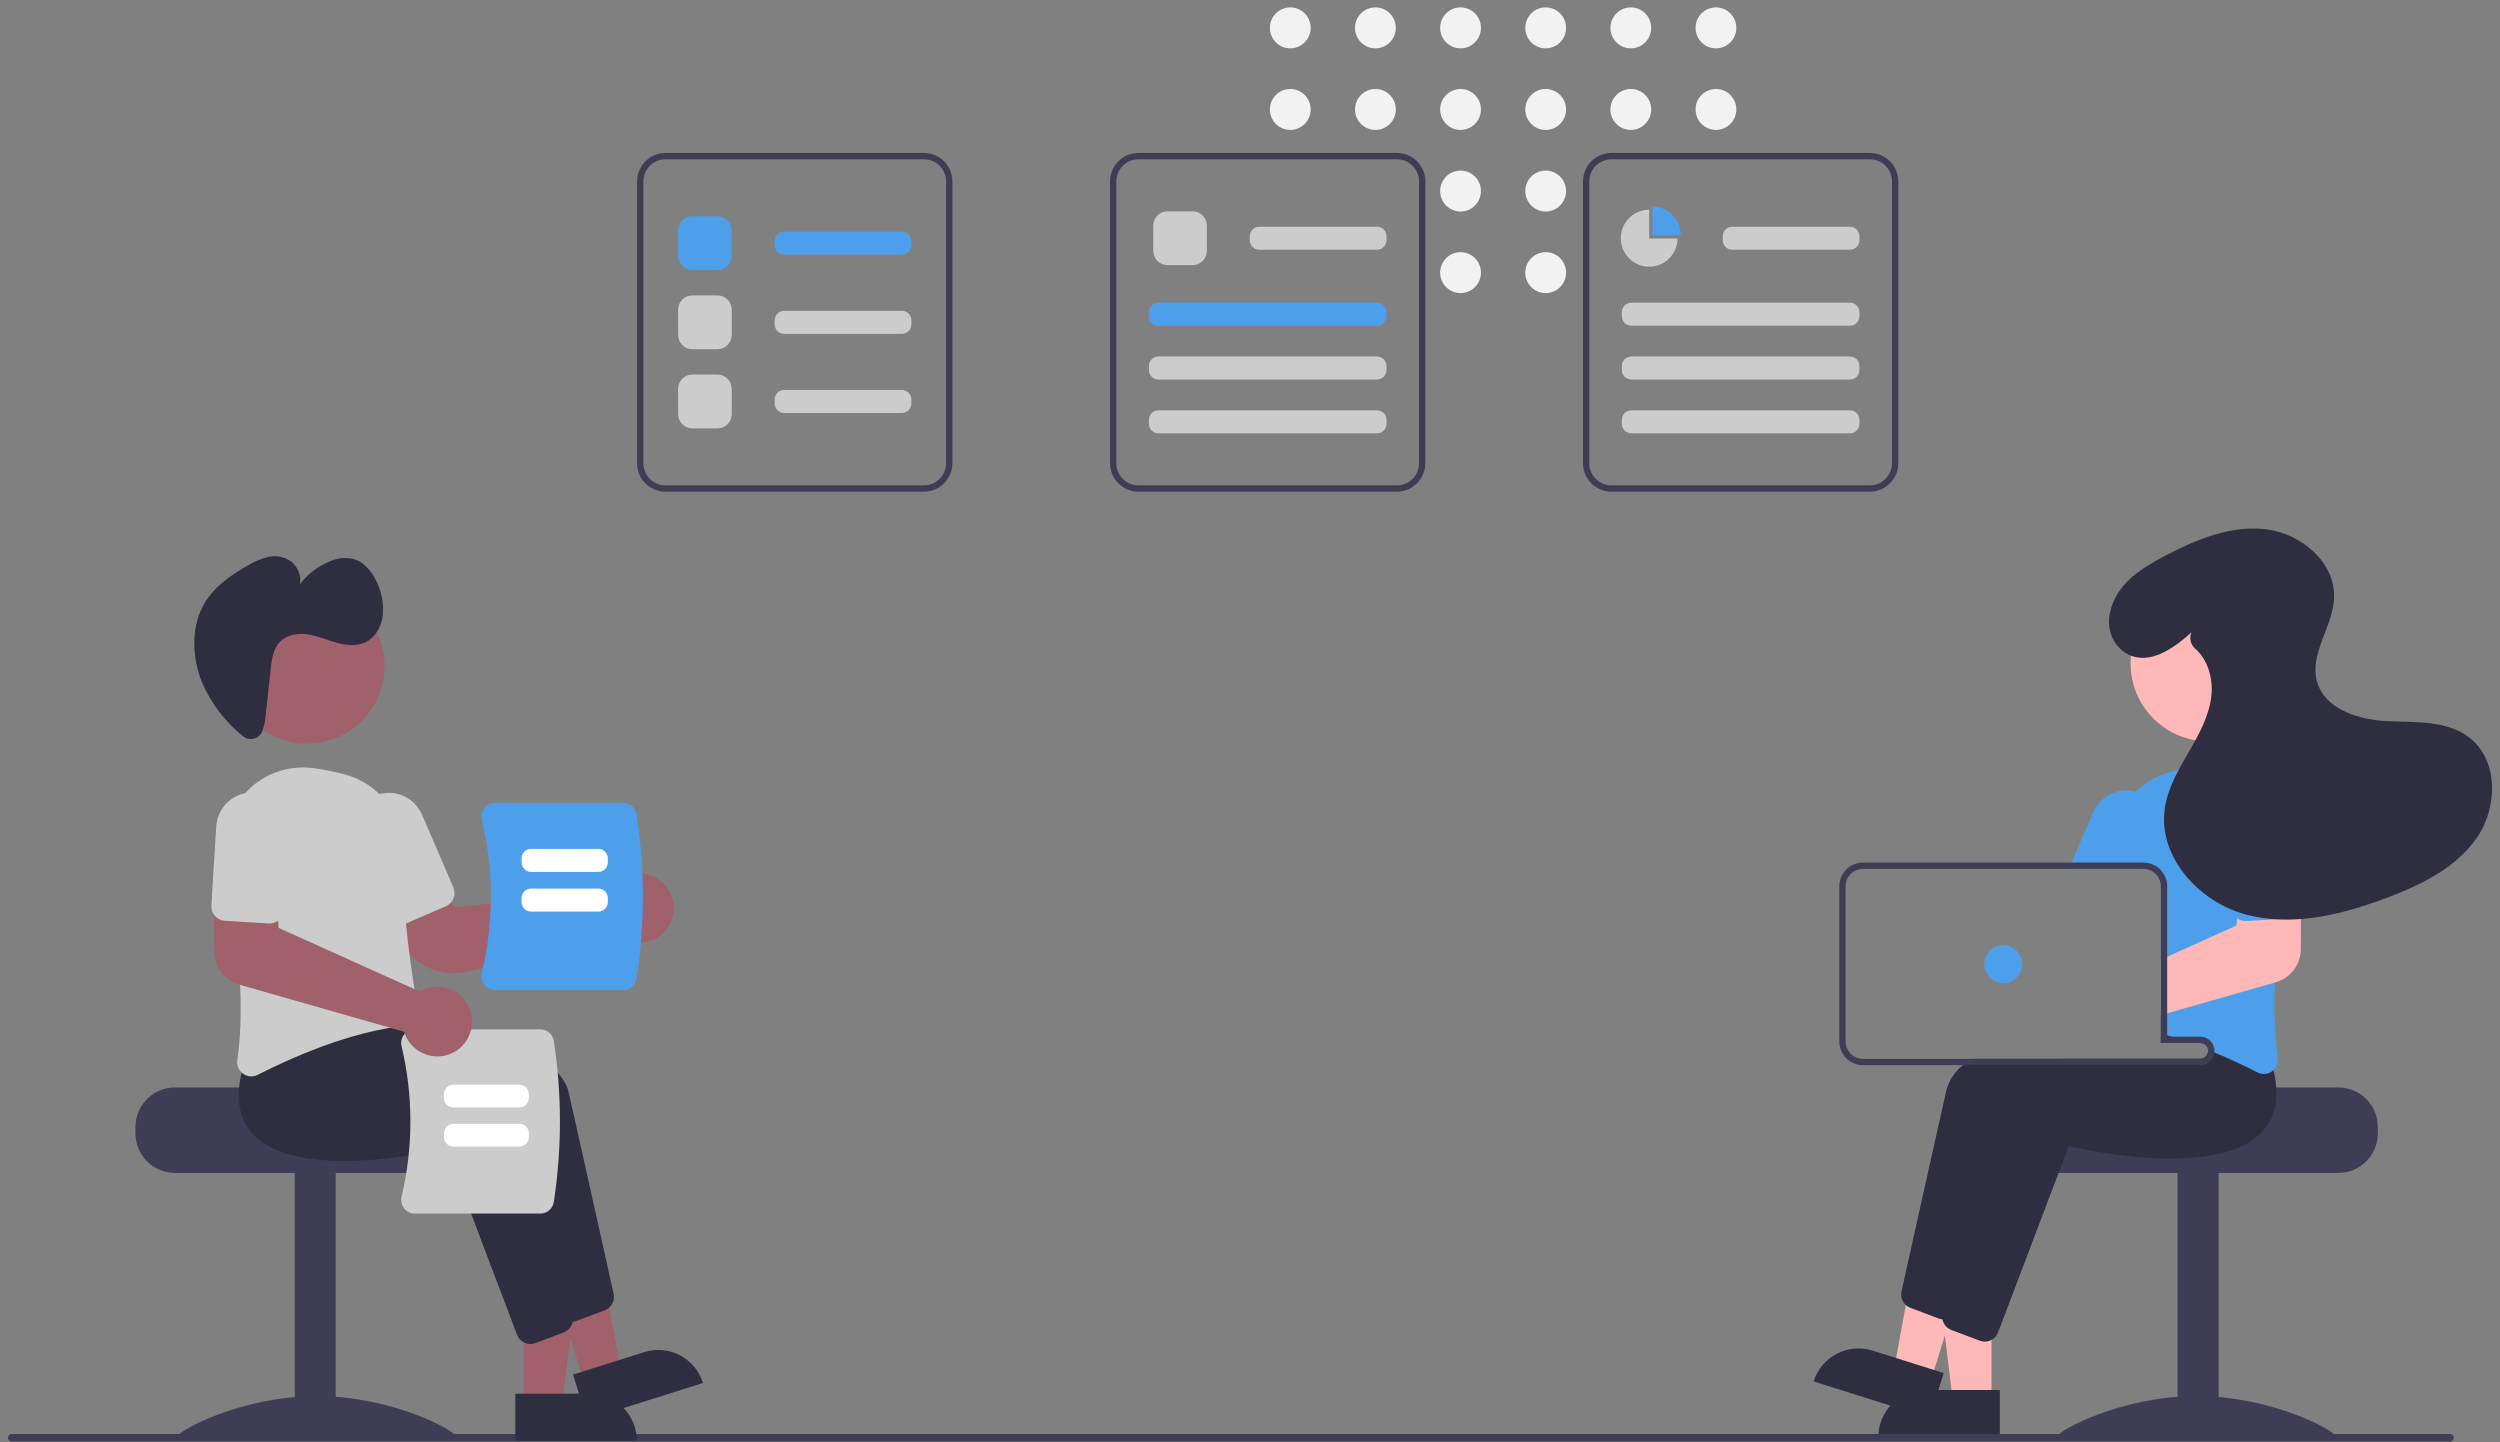 <svg width="338" height="195" xmlns="http://www.w3.org/2000/svg" xmlns:xlink="http://www.w3.org/1999/xlink" xml:space="preserve" overflow="hidden"><rect width="100%" height="100%" fill="#808080" stroke="none"/><defs><clipPath id="clip0"><rect x="11" y="731" width="336" height="194"/></clipPath><clipPath id="clip1"><rect x="11" y="731" width="336" height="194"/></clipPath><clipPath id="clip2"><rect x="11" y="731" width="336" height="194"/></clipPath></defs><g transform="translate(-10 -730)"><g><g clip-path="url(#clip0)"><g clip-path="url(#clip1)"><g clip-path="url(#clip2)"><path d="M176.125 2.757C176.125 4.279 174.891 5.514 173.369 5.514 171.846 5.514 170.612 4.279 170.612 2.757 170.612 1.234 171.846-6.04285e-08 173.369-6.04285e-08 174.891-6.04285e-08 176.125 1.234 176.125 2.757Z" fill="#F2F2F2" fill-rule="nonzero" fill-opacity="1" transform="matrix(1 0 0 1.004 11.078 731)"/><path d="M176.125 13.744C176.125 15.266 174.891 16.5 173.369 16.5 171.846 16.5 170.612 15.266 170.612 13.744 170.612 12.221 171.846 10.987 173.369 10.987 174.891 10.987 176.125 12.221 176.125 13.744Z" fill="#F2F2F2" fill-rule="nonzero" fill-opacity="1" transform="matrix(1 0 0 1.004 11.078 731)"/><path d="M187.635 2.757C187.635 4.279 186.401 5.514 184.878 5.514 183.356 5.514 182.122 4.279 182.122 2.757 182.122 1.234 183.356-6.04285e-08 184.878-6.04285e-08 186.401-6.04285e-08 187.635 1.234 187.635 2.757Z" fill="#F2F2F2" fill-rule="nonzero" fill-opacity="1" transform="matrix(1 0 0 1.004 11.078 731)"/><path d="M187.635 13.744C187.635 15.266 186.401 16.5 184.878 16.5 183.356 16.5 182.122 15.266 182.122 13.744 182.122 12.221 183.356 10.987 184.878 10.987 186.401 10.987 187.635 12.221 187.635 13.744Z" fill="#F2F2F2" fill-rule="nonzero" fill-opacity="1" transform="matrix(1 0 0 1.004 11.078 731)"/><path d="M199.145 2.757C199.145 4.279 197.911 5.514 196.388 5.514 194.866 5.514 193.631 4.279 193.631 2.757 193.631 1.234 194.866-6.04285e-08 196.388-6.04285e-08 197.911-6.04285e-08 199.145 1.234 199.145 2.757Z" fill="#F2F2F2" fill-rule="nonzero" fill-opacity="1" transform="matrix(1 0 0 1.004 11.078 731)"/><path d="M199.145 13.744C199.145 15.266 197.911 16.5 196.388 16.5 194.866 16.5 193.631 15.266 193.631 13.744 193.631 12.221 194.866 10.987 196.388 10.987 197.911 10.987 199.145 12.221 199.145 13.744Z" fill="#F2F2F2" fill-rule="nonzero" fill-opacity="1" transform="matrix(1 0 0 1.004 11.078 731)"/><path d="M199.145 24.731C199.145 26.253 197.911 27.487 196.388 27.487 194.866 27.487 193.631 26.253 193.631 24.731 193.631 23.208 194.866 21.974 196.388 21.974 197.911 21.974 199.145 23.208 199.145 24.731Z" fill="#F2F2F2" fill-rule="nonzero" fill-opacity="1" transform="matrix(1 0 0 1.004 11.078 731)"/><path d="M199.145 35.718C199.145 37.24 197.911 38.474 196.388 38.474 194.866 38.474 193.631 37.24 193.631 35.718 193.631 34.195 194.866 32.961 196.388 32.961 197.911 32.961 199.145 34.195 199.145 35.718Z" fill="#F2F2F2" fill-rule="nonzero" fill-opacity="1" transform="matrix(1 0 0 1.004 11.078 731)"/><path d="M210.655 2.757C210.655 4.279 209.421 5.514 207.898 5.514 206.376 5.514 205.141 4.279 205.141 2.757 205.141 1.234 206.376-6.04285e-08 207.898-6.04285e-08 209.421-6.04285e-08 210.655 1.234 210.655 2.757Z" fill="#F2F2F2" fill-rule="nonzero" fill-opacity="1" transform="matrix(1 0 0 1.004 11.078 731)"/><path d="M210.655 13.744C210.655 15.266 209.421 16.5 207.898 16.5 206.376 16.5 205.141 15.266 205.141 13.744 205.141 12.221 206.376 10.987 207.898 10.987 209.421 10.987 210.655 12.221 210.655 13.744Z" fill="#F2F2F2" fill-rule="nonzero" fill-opacity="1" transform="matrix(1 0 0 1.004 11.078 731)"/><path d="M210.655 24.731C210.655 26.253 209.421 27.487 207.898 27.487 206.376 27.487 205.141 26.253 205.141 24.731 205.141 23.208 206.376 21.974 207.898 21.974 209.421 21.974 210.655 23.208 210.655 24.731Z" fill="#F2F2F2" fill-rule="nonzero" fill-opacity="1" transform="matrix(1 0 0 1.004 11.078 731)"/><path d="M210.655 35.718C210.655 37.24 209.421 38.474 207.898 38.474 206.376 38.474 205.141 37.24 205.141 35.718 205.141 34.195 206.376 32.961 207.898 32.961 209.421 32.961 210.655 34.195 210.655 35.718Z" fill="#F2F2F2" fill-rule="nonzero" fill-opacity="1" transform="matrix(1 0 0 1.004 11.078 731)"/><path d="M222.165 2.757C222.165 4.279 220.93 5.514 219.408 5.514 217.885 5.514 216.651 4.279 216.651 2.757 216.651 1.234 217.885-6.04285e-08 219.408-6.04285e-08 220.93-6.04285e-08 222.165 1.234 222.165 2.757Z" fill="#F2F2F2" fill-rule="nonzero" fill-opacity="1" transform="matrix(1 0 0 1.004 11.078 731)"/><path d="M222.165 13.744C222.165 15.266 220.93 16.5 219.408 16.5 217.885 16.5 216.651 15.266 216.651 13.744 216.651 12.221 217.885 10.987 219.408 10.987 220.93 10.987 222.165 12.221 222.165 13.744Z" fill="#F2F2F2" fill-rule="nonzero" fill-opacity="1" transform="matrix(1 0 0 1.004 11.078 731)"/><path d="M233.675 2.757C233.675 4.279 232.44 5.514 230.918 5.514 229.395 5.514 228.161 4.279 228.161 2.757 228.161 1.234 229.395-6.04285e-08 230.918-6.04285e-08 232.44-6.04285e-08 233.675 1.234 233.675 2.757Z" fill="#F2F2F2" fill-rule="nonzero" fill-opacity="1" transform="matrix(1 0 0 1.004 11.078 731)"/><path d="M233.675 13.744C233.675 15.266 232.44 16.5 230.918 16.5 229.395 16.5 228.161 15.266 228.161 13.744 228.161 12.221 229.395 10.987 230.918 10.987 232.44 10.987 233.675 12.221 233.675 13.744Z" fill="#F2F2F2" fill-rule="nonzero" fill-opacity="1" transform="matrix(1 0 0 1.004 11.078 731)"/><path d="M402.93 240.727 382.464 240.727C382.464 241.315 361.371 241.793 361.371 241.793 361.04 242.042 360.738 242.328 360.472 242.645 359.67 243.601 359.232 244.809 359.235 246.056L359.235 246.908C359.236 249.851 361.621 252.236 364.564 252.237L402.93 252.237C405.872 252.234 408.256 249.85 408.258 246.908L408.258 246.056C408.255 243.115 405.871 240.731 402.93 240.727Z" fill="#3F3D56" fill-rule="nonzero" fill-opacity="1" transform="matrix(1 0 0 1.004 -76.774 635.332)"/><path d="M293.334 156.773 298.876 156.773 298.876 192.582 293.334 192.582Z" fill="#3F3D56" fill-rule="nonzero" fill-opacity="1" transform="matrix(1 0 0 1.004 11.078 731)"/><path d="M402.502 287.639C402.502 288.238 394.104 287.871 383.745 287.871 373.386 287.871 364.988 288.238 364.988 287.639 364.988 287.04 373.386 282.292 383.745 282.292 394.104 282.292 402.502 287.04 402.502 287.639Z" fill="#3F3D56" fill-rule="nonzero" fill-opacity="1" transform="matrix(1 0 0 1.004 -76.774 635.332)"/><path d="M268.179 187.677 262.953 187.677 260.467 167.519 268.18 167.519 268.179 187.677Z" fill="#FFB8B8" fill-rule="nonzero" fill-opacity="1" transform="matrix(1 0 0 1.004 11.078 731)"/><path d="M259.22 186.184 269.299 186.184 269.299 192.53 252.874 192.53C252.874 189.025 255.715 186.184 259.22 186.184Z" fill="#2F2E41" fill-rule="nonzero" fill-opacity="1" transform="matrix(1 0 0 1.004 11.078 731)"/><path d="M260.021 184.76 255.035 183.195 258.697 163.217 266.057 165.527 260.021 184.76Z" fill="#FFB8B8" fill-rule="nonzero" fill-opacity="1" transform="matrix(1 0 0 1.004 11.078 731)"/><path d="M338.87 276.427 348.953 276.427 348.953 282.775 332.521 282.775C332.521 279.269 335.363 276.427 338.87 276.427Z" fill="#2F2E41" fill-rule="nonzero" fill-opacity="1" transform="matrix(0.954 0.301 -0.299 0.958 22.537 545.783)"/><path d="M388.933 237.233C388.813 236.217 388.596 235.215 388.285 234.24L387.309 233.013 384.769 229.824 384.658 229.828C384.47 229.837 383.69 229.879 382.484 229.973L382.471 229.973C381.725 230.033 380.813 230.109 379.777 230.208 379.504 230.237 379.218 230.263 378.924 230.293L378.924 234.743 384.253 234.743C384.788 234.744 385.24 235.141 385.31 235.673 385.314 235.719 385.318 235.762 385.318 235.809 385.318 236.398 384.841 236.875 384.253 236.875L353.304 236.875C352.91 237.136 352.531 237.421 352.17 237.727 351.08 238.571 350.294 239.747 349.932 241.078 348.125 249.024 344.829 263.842 343.857 268.194 343.714 268.861 343.932 269.555 344.433 270.019 344.614 270.188 344.827 270.32 345.06 270.407L348.905 271.848C349.063 271.906 349.227 271.945 349.395 271.963 349.416 271.963 349.433 271.967 349.455 271.967 349.494 271.971 349.534 271.972 349.574 271.971 350.369 271.968 351.082 271.478 351.369 270.735L354.404 262.772 359.08 250.495 360.93 245.639C363.075 246.142 381.064 250.124 387.088 243.708 387.682 243.076 388.15 242.337 388.469 241.53 388.976 240.158 389.135 238.682 388.933 237.233Z" fill="#2F2E41" fill-rule="nonzero" fill-opacity="1" transform="matrix(1 0 0 1.004 -76.774 635.332)"/><path d="M394.151 238.392C394.057 238.013 393.951 237.621 393.827 237.224L390.31 232.808 390.199 232.812C389.978 232.825 388.925 232.88 387.309 233.013 385.476 233.166 382.914 233.413 380.037 233.801 379.951 233.81 379.862 233.822 379.777 233.835 379.495 233.874 379.21 233.912 378.924 233.955L378.924 234.743 384.253 234.743C384.788 234.744 385.24 235.141 385.31 235.673 385.314 235.719 385.318 235.762 385.318 235.809 385.318 236.398 384.841 236.875 384.253 236.875L365.419 236.875C364.596 237.143 363.804 237.425 363.045 237.727 359.063 239.305 356.083 241.372 355.474 244.062 355.269 244.966 355.043 245.959 354.805 247.016 353.918 250.947 352.839 255.759 351.863 260.133L351.863 260.137C351.663 261.041 351.462 261.919 351.271 262.772 350.456 266.438 349.766 269.546 349.399 271.178 349.391 271.225 349.382 271.268 349.374 271.315L349.374 271.323C349.331 271.654 349.372 271.989 349.493 272.299L349.497 272.304 349.497 272.308C349.615 272.605 349.805 272.868 350.051 273.071 350.216 273.207 350.402 273.315 350.601 273.391L354.447 274.832C354.661 274.912 354.887 274.954 355.116 274.955 355.436 274.956 355.751 274.876 356.032 274.721 356.435 274.503 356.747 274.147 356.91 273.719L365.189 251.995 366.472 248.623C368.616 249.126 386.606 253.104 392.629 246.692 393.819 245.404 394.498 243.726 394.539 241.973 394.581 240.767 394.45 239.561 394.151 238.392Z" fill="#2F2E41" fill-rule="nonzero" fill-opacity="1" transform="matrix(1 0 0 1.004 -76.774 635.332)"/><path d="M393.678 200.785C393.61 200.704 393.537 200.623 393.461 200.546 391.157 198.125 387.834 196.954 384.521 197.396 383.097 197.583 381.686 197.861 380.297 198.227 378.503 198.688 376.86 199.61 375.531 200.9 373.438 202.93 372.291 205.744 372.372 208.659 372.389 209.243 372.393 209.839 372.385 210.445 372.385 210.726 372.381 211.012 372.376 211.297L376.58 211.297C376.762 211.297 376.944 211.318 377.121 211.361 378.177 211.614 378.922 212.557 378.924 213.642L378.924 233.473C379.21 233.554 379.495 233.635 379.777 233.72 379.866 233.75 379.951 233.776 380.037 233.801 380.135 233.831 380.233 233.861 380.327 233.891 381.192 234.159 382.037 234.444 382.863 234.743L384.253 234.743C384.788 234.744 385.24 235.141 385.31 235.673 385.6 235.788 385.881 235.903 386.158 236.018 387.143 236.427 388.077 236.836 388.933 237.233 390.089 237.761 391.116 238.264 391.977 238.704 392.248 238.842 392.547 238.915 392.851 238.917 393.25 238.915 393.638 238.787 393.959 238.55 394.026 238.501 394.09 238.448 394.151 238.392 394.614 237.958 394.833 237.323 394.735 236.696 394.295 233.347 394.167 229.965 394.352 226.593 394.471 223.758 394.727 220.85 395.059 218.041 395.238 216.519 395.439 215.027 395.647 213.591 395.848 212.218 396.061 210.901 396.27 209.656 396.825 206.457 395.868 203.182 393.678 200.785Z" fill="#4D9FEB" fill-rule="nonzero" fill-opacity="1" transform="matrix(1 0 0 1.004 -76.774 635.332)"/><path d="M376.204 201.135C375.986 201.041 375.761 200.962 375.531 200.9 373.183 200.268 370.726 201.453 369.759 203.684L366.83 210.445 366.464 211.297 376.58 211.297C376.762 211.297 376.944 211.318 377.121 211.361L377.462 210.573 378.758 207.58C379.83 205.095 378.687 202.211 376.204 201.135Z" fill="#4D9FEB" fill-rule="nonzero" fill-opacity="1" transform="matrix(1 0 0 1.004 -76.774 635.332)"/><path d="M307.917 88.345C307.917 94.128 303.229 98.815 297.447 98.815 291.664 98.815 286.977 94.128 286.977 88.345 286.977 82.563 291.664 77.875 297.447 77.875 303.229 77.875 307.917 82.563 307.917 88.345Z" fill="#FFB8B8" fill-rule="nonzero" fill-opacity="1" transform="matrix(1 0 0 1.004 11.078 731)"/><path d="M395.647 213.591 389.671 213.753 389.236 217.952 389.138 218.924 379.777 223.127 378.924 223.511 378.924 230.983 379.777 230.74 382.471 229.973 382.484 229.973 394.352 226.593 394.488 226.554C396.457 225.986 397.819 224.192 397.839 222.142L397.868 217.184 397.894 213.531Z" fill="#FFB8B8" fill-rule="nonzero" fill-opacity="1" transform="matrix(1 0 0 1.004 -76.774 635.332)"/><path d="M397.591 205.287C397.426 202.584 395.1 200.527 392.397 200.693 389.694 200.86 387.638 203.185 387.804 205.888L388.456 216.528C388.491 217.095 388.777 217.617 389.236 217.952 389.596 218.22 390.04 218.352 390.489 218.323L395.059 218.041 396.445 217.956C396.954 217.931 397.432 217.698 397.766 217.312 397.803 217.272 397.837 217.229 397.868 217.184 398.139 216.822 398.272 216.374 398.244 215.923Z" fill="#4D9FEB" fill-rule="nonzero" fill-opacity="1" transform="matrix(1 0 0 1.004 -76.774 635.332)"/><path d="M380.327 233.891 379.777 233.891 379.777 233.835C379.495 233.874 379.21 233.912 378.924 233.955L378.924 234.743 382.863 234.743C382.036 234.445 381.19 234.161 380.327 233.891ZM380.327 233.891 379.777 233.891 379.777 233.835C379.495 233.874 379.21 233.912 378.924 233.955L378.924 234.743 382.863 234.743C382.036 234.445 381.19 234.161 380.327 233.891ZM384.253 233.891 379.777 233.891 379.777 213.642C379.773 212.218 378.83 210.967 377.462 210.573 377.175 210.486 376.878 210.443 376.58 210.445L338.64 210.445C336.875 210.447 335.445 211.877 335.443 213.642L335.443 234.53C335.443 236.296 336.874 237.727 338.64 237.727L384.253 237.727C385.23 237.726 386.051 236.99 386.158 236.018 386.167 235.949 386.171 235.879 386.171 235.809 386.169 234.75 385.312 233.892 384.253 233.891ZM385.318 235.809C385.318 236.398 384.841 236.875 384.253 236.875L338.64 236.875C337.345 236.874 336.296 235.825 336.295 234.53L336.295 213.642C336.296 212.347 337.345 211.298 338.64 211.297L376.58 211.297C376.762 211.297 376.944 211.318 377.121 211.361 378.177 211.614 378.922 212.557 378.924 213.642L378.924 234.743 384.253 234.743C384.788 234.744 385.24 235.141 385.31 235.673 385.314 235.719 385.318 235.762 385.318 235.809ZM380.327 233.891 379.777 233.891 379.777 233.835C379.495 233.874 379.21 233.912 378.924 233.955L378.924 234.743 382.863 234.743C382.036 234.445 381.19 234.161 380.327 233.891Z" fill="#3F3D56" fill-rule="nonzero" fill-opacity="1" transform="matrix(1 0 0 1.004 -76.774 635.332)"/><path d="M272.313 128.835C272.313 130.247 271.168 131.393 269.755 131.393 268.343 131.393 267.198 130.247 267.198 128.835 267.198 127.422 268.343 126.277 269.755 126.277 271.168 126.277 272.313 127.422 272.313 128.835Z" fill="#4D9FEB" fill-rule="nonzero" fill-opacity="1" transform="matrix(1 0 0 1.004 11.078 731)"/><path d="M383.064 179.444C380.632 181.616 377.372 183.948 374.393 182.357 372.438 181.312 371.568 179.019 372.025 176.85 372.846 172.949 376.218 170.841 379.484 169.136 383.73 166.921 388.414 164.989 393.168 165.565 397.922 166.141 402.567 170.069 402.342 174.852 402.162 178.699 399.021 182.288 400.015 186.008 401.016 189.752 405.56 191.202 409.431 191.393 413.302 191.583 417.564 191.253 420.634 193.618 424.551 196.634 424.489 202.942 421.7 207.024 418.911 211.107 414.202 213.404 409.577 215.15 403.449 217.464 396.712 219.136 390.387 217.435 384.061 215.734 378.523 209.665 379.451 203.18 379.843 200.441 381.284 197.982 382.674 195.59 384.065 193.198 385.464 190.704 385.756 187.952 385.999 185.659 385.271 183.128 383.58 181.651 382.952 181.124 382.736 180.251 383.044 179.491Z" fill="#2F2E41" fill-rule="nonzero" fill-opacity="1" transform="matrix(1 0 0 1.004 -76.774 635.332)"/><path d="M88.36 288.409 418.008 288.409C418.289 288.409 418.516 288.182 418.516 287.902 418.516 287.622 418.289 287.394 418.008 287.394L88.36 287.394C88.08 287.394 87.852 287.62 87.851 287.9 87.85 288.181 88.077 288.409 88.357 288.409 88.358 288.409 88.359 288.409 88.36 288.409Z" fill="#3F3D56" fill-rule="nonzero" fill-opacity="1" transform="matrix(1 0 0 1.004 -76.774 635.332)"/><path d="M105.087 246.056 105.087 246.908C105.09 249.85 107.474 252.234 110.416 252.237L148.782 252.237C151.725 252.236 154.11 249.851 154.111 246.908L154.111 246.056C154.114 244.809 153.676 243.601 152.875 242.645 152.608 242.328 152.306 242.042 151.975 241.793 151.975 241.793 130.882 241.315 130.882 240.727L110.416 240.727C107.475 240.731 105.092 243.115 105.087 246.056Z" fill="#3F3D56" fill-rule="nonzero" fill-opacity="1" transform="matrix(1 0 0 1.004 -76.774 635.332)"/><path d="M126.617 252.026 132.159 252.026 132.159 287.834 126.617 287.834Z" fill="#3F3D56" fill-rule="nonzero" fill-opacity="1" transform="matrix(-1 -1.22999e-16 1.22465e-16 -1.004 182.002 1177.55)"/><path d="M110.844 287.639C110.844 288.238 119.242 287.871 129.601 287.871 139.961 287.871 148.358 288.238 148.358 287.639 148.358 287.04 139.961 282.292 129.601 282.292 119.242 282.292 110.844 287.04 110.844 287.639Z" fill="#3F3D56" fill-rule="nonzero" fill-opacity="1" transform="matrix(1 0 0 1.004 -76.774 635.332)"/><path d="M69.711 188.002 74.938 188.002 77.424 167.843 69.71 167.844 69.711 188.002Z" fill="#A0616A" fill-rule="nonzero" fill-opacity="1" transform="matrix(1 0 0 1.004 11.078 731)"/><path d="M156.444 281.761 172.869 281.761 172.869 288.107 162.79 288.107C159.286 288.107 156.444 285.266 156.444 281.761Z" fill="#2F2E41" fill-rule="nonzero" fill-opacity="1" transform="matrix(-1 4.59271e-05 -4.57276e-05 -1.004 252.552 1207.68)"/><path d="M77.87 185.085 82.856 183.52 79.193 163.542 71.834 165.852 77.87 185.085Z" fill="#A0616A" fill-rule="nonzero" fill-opacity="1" transform="matrix(1 0 0 1.004 11.078 731)"/><path d="M164.845 276.752 181.276 276.752 181.276 283.1 171.193 283.1C167.687 283.1 164.845 280.258 164.845 276.752Z" fill="#2F2E41" fill-rule="nonzero" fill-opacity="1" transform="matrix(-0.954 0.301 -0.299 -0.958 345.056 1132.49)"/><path d="M162.226 271.059 152.665 245.963C150.521 246.467 132.533 250.447 126.509 244.033 124.444 241.834 124.041 238.649 125.312 234.566L128.828 230.147 128.937 230.153C130.266 230.223 161.521 231.975 163.663 241.402 165.469 249.35 168.768 264.168 169.737 268.521 169.939 269.453 169.429 270.393 168.537 270.731L164.692 272.172C164.478 272.253 164.251 272.294 164.022 272.294 163.225 272.294 162.511 271.803 162.226 271.059Z" fill="#2F2E41" fill-rule="nonzero" fill-opacity="1" transform="matrix(1 0 0 1.004 -76.774 635.332)"/><path d="M156.684 274.043 147.124 248.947C144.978 249.451 126.991 253.431 120.967 247.017 118.902 244.818 118.499 241.633 119.77 237.55L123.286 233.131 123.395 233.137C124.725 233.207 155.979 234.959 158.121 244.386 159.928 252.334 163.227 267.152 164.195 271.505 164.398 272.437 163.887 273.377 162.995 273.715L159.15 275.156C158.936 275.237 158.709 275.278 158.48 275.278 157.684 275.278 156.969 274.787 156.684 274.043Z" fill="#2F2E41" fill-rule="nonzero" fill-opacity="1" transform="matrix(1 0 0 1.004 -76.774 635.332)"/><path d="M148.084 225.353C145.202 225.352 142.532 223.835 141.057 221.358L138.021 216.215 145.238 212.27 148.302 216.472 169.094 214.281C169.195 214.098 169.309 213.922 169.434 213.755 170.241 212.693 171.461 212.025 172.79 211.916 174.126 211.802 175.446 212.27 176.411 213.2 177.985 214.71 178.313 217.104 177.204 218.982 175.882 221.21 173.004 221.944 170.776 220.622 170.624 220.532 170.476 220.432 170.335 220.325 170.213 220.232 170.096 220.132 169.984 220.027L150.07 225.104C149.421 225.269 148.754 225.353 148.084 225.353Z" fill="#A0616A" fill-rule="nonzero" fill-opacity="1" transform="matrix(1 0 0 1.004 -76.774 635.332)"/><path d="M119.635 238.874C119.048 238.452 118.748 237.735 118.86 237.021 120.046 229.201 118.681 218 117.327 209.98 116.347 204.225 120.218 198.766 125.973 197.786 126.998 197.611 128.044 197.589 129.075 197.719 130.5 197.908 131.911 198.185 133.301 198.552L133.301 198.552C138.055 199.75 141.345 204.081 141.222 208.983 141.02 216.721 142.592 226.378 143.277 230.17 143.371 230.696 143.242 231.238 142.921 231.666 142.606 232.09 142.127 232.361 141.601 232.412 134.01 233.187 125.823 236.889 121.619 239.027 121.349 239.166 121.05 239.239 120.746 239.24 120.346 239.239 119.957 239.111 119.635 238.874Z" fill="#CCCCCC" fill-rule="nonzero" fill-opacity="1" transform="matrix(1 0 0 1.004 -76.774 635.332)"/><path d="M140.127 218.706C139.653 218.52 139.273 218.152 139.073 217.684L134.839 207.904C133.761 205.42 134.901 202.533 137.385 201.456 139.869 200.378 142.756 201.518 143.833 204.002 143.834 204.004 143.836 204.007 143.836 204.009L148.07 213.789C148.49 214.762 148.043 215.89 147.072 216.312L141.595 218.683C141.129 218.887 140.6 218.895 140.127 218.706Z" fill="#CCCCCC" fill-rule="nonzero" fill-opacity="1" transform="matrix(1 0 0 1.004 -76.774 635.332)"/><path d="M50.914 88.67C50.914 94.452 46.226 99.14 40.444 99.14 34.661 99.14 29.974 94.452 29.974 88.67 29.974 82.887 34.661 78.2 40.444 78.2 46.226 78.2 50.914 82.887 50.914 88.67Z" fill="#A0616A" fill-rule="nonzero" fill-opacity="1" transform="matrix(1 0 0 1.004 11.078 731)"/><path d="M121.969 193.224C121.356 193.931 120.286 194.008 119.579 193.395 119.567 193.385 119.555 193.374 119.543 193.363 117.209 191.474 115.357 189.055 114.141 186.309 112.78 183.064 112.581 179.105 114.13 176.064 115.439 173.493 117.79 171.856 120.137 170.519 121.037 169.952 122.023 169.535 123.056 169.285 124.112 169.045 125.219 169.263 126.106 169.884 127.053 170.605 127.526 171.791 127.333 172.966 128.406 171.551 129.853 170.465 131.511 169.829 132.528 169.392 133.665 169.316 134.731 169.614 136.239 170.117 137.354 171.639 137.975 173.274 138.477 174.526 138.661 175.883 138.51 177.223 138.377 178.516 137.719 179.699 136.69 180.493 135.461 181.341 133.877 181.255 132.447 180.88 131.017 180.505 129.63 179.868 128.175 179.69 126.721 179.513 125.109 179.898 124.242 181.195 123.632 182.109 123.487 183.313 123.363 184.46L122.715 190.427C122.669 191.281 122.486 192.122 122.171 192.917 122.117 193.028 122.05 193.131 121.969 193.224Z" fill="#2F2E41" fill-rule="nonzero" fill-opacity="1" transform="matrix(1 0 0 1.004 -76.774 635.332)"/><path d="M159.839 257.709 142.842 257.709C142.284 257.711 141.756 257.455 141.412 257.016 141.06 256.571 140.933 255.988 141.068 255.436 142.658 248.777 142.658 241.836 141.068 235.177 140.933 234.626 141.06 234.043 141.412 233.598 141.757 233.158 142.284 232.903 142.842 232.905L159.839 232.905C160.736 232.906 161.501 233.556 161.646 234.441 162.754 241.642 162.754 248.971 161.646 256.172 161.501 257.057 160.736 257.707 159.839 257.709Z" fill="#CCCCCC" fill-rule="nonzero" fill-opacity="1" transform="matrix(1 0 0 1.004 -76.774 635.332)"/><path d="M146.794 242.145 146.794 241.645C146.795 240.939 147.367 240.367 148.073 240.366L156.993 240.366C157.699 240.367 158.271 240.939 158.271 241.645L158.271 242.145C158.271 242.851 157.699 243.423 156.993 243.424L148.073 243.424C147.367 243.423 146.795 242.851 146.794 242.145Z" fill="#FFFFFF" fill-rule="nonzero" fill-opacity="1" transform="matrix(1 0 0 1.004 -76.774 635.332)"/><path d="M146.794 247.408 146.794 246.908C146.795 246.202 147.367 245.629 148.073 245.629L156.993 245.629C157.699 245.629 158.271 246.202 158.271 246.908L158.271 247.408C158.271 248.113 157.699 248.686 156.993 248.686L148.073 248.686C147.367 248.686 146.795 248.113 146.794 247.408Z" fill="#FFFFFF" fill-rule="nonzero" fill-opacity="1" transform="matrix(1 0 0 1.004 -76.774 635.332)"/><path d="M152.277 226.908C151.919 226.455 151.79 225.863 151.927 225.303 153.543 218.534 153.543 211.479 151.927 204.71 151.79 204.15 151.919 203.558 152.277 203.105 152.627 202.659 153.164 202.399 153.731 202.401L171.007 202.401C171.919 202.402 172.696 203.063 172.843 203.963 173.97 211.282 173.97 218.731 172.843 226.05 172.696 226.95 171.919 227.611 171.007 227.613L153.731 227.613C153.164 227.614 152.627 227.354 152.277 226.908Z" fill="#4D9FEB" fill-rule="nonzero" fill-opacity="1" transform="matrix(1 0 0 1.004 -76.774 635.332)"/><path d="M167.673 211.703 158.572 211.703C157.866 211.702 157.294 211.13 157.294 210.424L157.294 209.881C157.294 209.175 157.866 208.603 158.572 208.602L167.673 208.602C168.379 208.603 168.952 209.175 168.952 209.881L168.952 210.424C168.952 211.13 168.379 211.702 167.673 211.703Z" fill="#FFFFFF" fill-rule="nonzero" fill-opacity="1" transform="matrix(1 0 0 1.004 -76.774 635.332)"/><path d="M167.673 217.052 158.572 217.052C157.866 217.051 157.294 216.479 157.294 215.773L157.294 215.23C157.294 214.524 157.866 213.952 158.572 213.951L167.673 213.951C168.379 213.952 168.952 214.524 168.952 215.23L168.952 215.773C168.952 216.479 168.379 217.051 167.673 217.052Z" fill="#FFFFFF" fill-rule="nonzero" fill-opacity="1" transform="matrix(1 0 0 1.004 -76.774 635.332)"/><path d="M144.35 236.286C143.091 235.846 142.079 234.892 141.565 233.661 141.506 233.519 141.455 233.374 141.412 233.227L119.107 226.878C117.139 226.309 115.777 224.517 115.756 222.469L115.702 213.857 123.923 214.077 124.459 219.249 143.532 227.812C143.711 227.705 143.898 227.611 144.091 227.529 146.481 226.527 149.232 227.652 150.234 230.043 151.236 232.433 150.111 235.184 147.72 236.186 146.648 236.636 145.447 236.671 144.35 236.286Z" fill="#A0616A" fill-rule="nonzero" fill-opacity="1" transform="matrix(1 0 0 1.004 -76.774 635.332)"/><path d="M115.83 217.638C115.491 217.257 115.32 216.757 115.353 216.249L116.006 205.611C116.168 202.909 118.49 200.849 121.193 201.011 123.895 201.172 125.955 203.494 125.793 206.197 125.793 206.203 125.793 206.208 125.792 206.214L125.138 216.851C125.072 217.907 124.163 218.711 123.106 218.648L117.149 218.281C116.641 218.252 116.166 218.02 115.83 217.638Z" fill="#CCCCCC" fill-rule="nonzero" fill-opacity="1" transform="matrix(1 0 0 1.004 -76.774 635.332)"/><path d="M211.699 160.502 176.743 160.502C174.626 160.499 172.909 158.783 172.907 156.665L172.907 118.725C172.909 116.608 174.626 114.891 176.743 114.889L211.699 114.889C213.818 114.891 215.534 116.608 215.536 118.725L215.536 156.665C215.534 158.783 213.818 160.499 211.699 160.502ZM176.743 115.741C175.096 115.743 173.762 117.078 173.759 118.725L173.759 156.665C173.762 158.312 175.096 159.648 176.743 159.649L211.699 159.649C213.347 159.648 214.682 158.312 214.683 156.665L214.683 118.725C214.682 117.078 213.347 115.743 211.699 115.741Z" fill="#3F3D56" fill-rule="nonzero" fill-opacity="1" transform="matrix(1 0 0 1.004 -76.774 635.332)"/><path d="M275.643 160.502 240.687 160.502C238.569 160.499 236.853 158.783 236.85 156.665L236.85 118.725C236.853 116.608 238.569 114.891 240.687 114.889L275.643 114.889C277.761 114.891 279.477 116.608 279.479 118.725L279.479 156.665C279.477 158.783 277.761 160.499 275.643 160.502ZM240.687 115.741C239.04 115.743 237.705 117.078 237.703 118.725L237.703 156.665C237.705 158.312 239.04 159.648 240.687 159.649L275.643 159.649C277.29 159.648 278.625 158.312 278.627 156.665L278.627 118.725C278.625 117.078 277.29 115.743 275.643 115.741Z" fill="#3F3D56" fill-rule="nonzero" fill-opacity="1" transform="matrix(1 0 0 1.004 -76.774 635.332)"/><path d="M183.784 130.661 180.373 130.661C179.314 130.66 178.456 129.802 178.455 128.743L178.455 125.333C178.456 124.274 179.314 123.416 180.373 123.415L183.784 123.415C184.843 123.416 185.701 124.274 185.702 125.333L185.702 128.743C185.701 129.802 184.843 130.66 183.784 130.661Z" fill="#4D9FEB" fill-rule="nonzero" fill-opacity="1" transform="matrix(1 0 0 1.004 -76.774 635.332)"/><path d="M183.784 141.319 180.373 141.319C179.314 141.317 178.456 140.459 178.455 139.4L178.455 135.99C178.456 134.931 179.314 134.073 180.373 134.072L183.784 134.072C184.843 134.073 185.701 134.931 185.702 135.99L185.702 139.4C185.701 140.459 184.843 141.317 183.784 141.319Z" fill="#CCCCCC" fill-rule="nonzero" fill-opacity="1" transform="matrix(1 0 0 1.004 -76.774 635.332)"/><path d="M208.709 128.588 192.787 128.588C192.081 128.588 191.509 128.015 191.508 127.31L191.508 126.766C191.509 126.061 192.081 125.488 192.787 125.488L208.709 125.488C209.415 125.488 209.987 126.061 209.988 126.766L209.988 127.31C209.987 128.015 209.415 128.588 208.709 128.588Z" fill="#4D9FEB" fill-rule="nonzero" fill-opacity="1" transform="matrix(1 0 0 1.004 -76.774 635.332)"/><path d="M248.021 129.993 244.611 129.993C243.552 129.992 242.694 129.134 242.693 128.074L242.693 124.664C242.694 123.605 243.552 122.747 244.611 122.746L248.021 122.746C249.08 122.747 249.938 123.605 249.94 124.664L249.94 128.074C249.938 129.134 249.08 129.992 248.021 129.993Z" fill="#CCCCCC" fill-rule="nonzero" fill-opacity="1" transform="matrix(1 0 0 1.004 -76.774 635.332)"/><path d="M272.947 127.92 257.025 127.92C256.319 127.919 255.747 127.347 255.746 126.641L255.746 126.098C255.747 125.392 256.319 124.82 257.025 124.819L272.947 124.819C273.653 124.82 274.225 125.392 274.225 126.098L274.225 126.641C274.225 127.347 273.653 127.919 272.947 127.92Z" fill="#CCCCCC" fill-rule="nonzero" fill-opacity="1" transform="matrix(1 0 0 1.004 -76.774 635.332)"/><path d="M272.947 138.151 243.384 138.151C242.678 138.15 242.106 137.578 242.105 136.872L242.105 136.329C242.106 135.623 242.678 135.051 243.384 135.05L272.947 135.05C273.653 135.051 274.225 135.623 274.225 136.329L274.225 136.872C274.225 137.578 273.653 138.15 272.947 138.151Z" fill="#4D9FEB" fill-rule="nonzero" fill-opacity="1" transform="matrix(1 0 0 1.004 -76.774 635.332)"/><path d="M272.947 145.397 243.384 145.397C242.678 145.397 242.106 144.825 242.105 144.119L242.105 143.576C242.106 142.87 242.678 142.297 243.384 142.297L272.947 142.297C273.653 142.297 274.225 142.87 274.225 143.576L274.225 144.119C274.225 144.825 273.653 145.397 272.947 145.397Z" fill="#CCCCCC" fill-rule="nonzero" fill-opacity="1" transform="matrix(1 0 0 1.004 -76.774 635.332)"/><path d="M272.947 152.644 243.384 152.644C242.678 152.644 242.106 152.071 242.105 151.366L242.105 150.822C242.106 150.117 242.678 149.544 243.384 149.544L272.947 149.544C273.653 149.544 274.225 150.117 274.225 150.822L274.225 151.366C274.225 152.071 273.653 152.644 272.947 152.644Z" fill="#CCCCCC" fill-rule="nonzero" fill-opacity="1" transform="matrix(1 0 0 1.004 -76.774 635.332)"/><path d="M339.586 160.502 304.631 160.502C302.513 160.499 300.797 158.783 300.794 156.665L300.794 118.725C300.797 116.608 302.513 114.891 304.631 114.889L339.586 114.889C341.705 114.891 343.421 116.608 343.423 118.725L343.423 156.665C343.421 158.783 341.705 160.499 339.586 160.502ZM304.631 115.741C302.983 115.743 301.649 117.078 301.647 118.725L301.647 156.665C301.649 158.312 302.983 159.648 304.631 159.649L339.586 159.649C341.234 159.648 342.569 158.312 342.57 156.665L342.57 118.725C342.569 117.078 341.234 115.743 339.586 115.741Z" fill="#3F3D56" fill-rule="nonzero" fill-opacity="1" transform="matrix(1 0 0 1.004 -76.774 635.332)"/><path d="M336.89 127.92 320.969 127.92C320.263 127.919 319.691 127.347 319.69 126.641L319.69 126.098C319.691 125.392 320.263 124.82 320.969 124.819L336.89 124.819C337.596 124.82 338.168 125.392 338.169 126.098L338.169 126.641C338.168 127.347 337.596 127.919 336.89 127.92Z" fill="#CCCCCC" fill-rule="nonzero" fill-opacity="1" transform="matrix(1 0 0 1.004 -76.774 635.332)"/><path d="M336.89 138.151 307.327 138.151C306.621 138.15 306.049 137.578 306.048 136.872L306.048 136.329C306.049 135.623 306.621 135.051 307.327 135.05L336.89 135.05C337.596 135.051 338.168 135.623 338.169 136.329L338.169 136.872C338.168 137.578 337.596 138.15 336.89 138.151Z" fill="#CCCCCC" fill-rule="nonzero" fill-opacity="1" transform="matrix(1 0 0 1.004 -76.774 635.332)"/><path d="M336.89 145.397 307.327 145.397C306.621 145.397 306.049 144.825 306.048 144.119L306.048 143.576C306.049 142.87 306.621 142.297 307.327 142.297L336.89 142.297C337.596 142.297 338.168 142.87 338.169 143.576L338.169 144.119C338.168 144.825 337.596 145.397 336.89 145.397Z" fill="#CCCCCC" fill-rule="nonzero" fill-opacity="1" transform="matrix(1 0 0 1.004 -76.774 635.332)"/><path d="M336.89 152.644 307.327 152.644C306.621 152.644 306.049 152.071 306.048 151.366L306.048 150.822C306.049 150.117 306.621 149.544 307.327 149.544L336.89 149.544C337.596 149.544 338.168 150.117 338.169 150.822L338.169 151.366C338.168 152.071 337.596 152.644 336.89 152.644Z" fill="#CCCCCC" fill-rule="nonzero" fill-opacity="1" transform="matrix(1 0 0 1.004 -76.774 635.332)"/><path d="M208.709 139.246 192.787 139.246C192.081 139.245 191.509 138.673 191.508 137.967L191.508 137.424C191.509 136.718 192.081 136.146 192.787 136.145L208.709 136.145C209.415 136.146 209.987 136.718 209.988 137.424L209.988 137.967C209.987 138.673 209.415 139.245 208.709 139.246Z" fill="#CCCCCC" fill-rule="nonzero" fill-opacity="1" transform="matrix(1 0 0 1.004 -76.774 635.332)"/><path d="M183.784 151.976 180.373 151.976C179.314 151.975 178.456 151.117 178.455 150.058L178.455 146.647C178.456 145.588 179.314 144.73 180.373 144.729L183.784 144.729C184.843 144.73 185.701 145.588 185.702 146.647L185.702 150.058C185.701 151.117 184.843 151.975 183.784 151.976Z" fill="#CCCCCC" fill-rule="nonzero" fill-opacity="1" transform="matrix(1 0 0 1.004 -76.774 635.332)"/><path d="M208.709 149.903 192.787 149.903C192.081 149.902 191.509 149.33 191.508 148.624L191.508 148.081C191.509 147.375 192.081 146.803 192.787 146.802L208.709 146.802C209.415 146.803 209.987 147.375 209.988 148.081L209.988 148.624C209.987 149.33 209.415 149.902 208.709 149.903Z" fill="#CCCCCC" fill-rule="nonzero" fill-opacity="1" transform="matrix(1 0 0 1.004 -76.774 635.332)"/><path d="M314.008 125.972C314.008 125.962 314.009 125.953 314.009 125.943 314.009 123.824 312.292 122.106 310.173 122.106 310.173 122.106 310.173 122.106 310.172 122.106L310.172 125.972Z" fill="#4D9FEB" fill-rule="nonzero" fill-opacity="1" transform="matrix(1 0 0 1.004 -76.774 635.332)"/><path d="M309.746 126.399 309.746 122.533C307.627 122.532 305.909 124.249 305.908 126.368 305.907 128.487 307.625 130.205 309.744 130.206 311.852 130.207 313.565 128.507 313.581 126.399Z" fill="#CCCCCC" fill-rule="nonzero" fill-opacity="1" transform="matrix(1 0 0 1.004 -76.774 635.332)"/></g></g></g></g></g></svg>